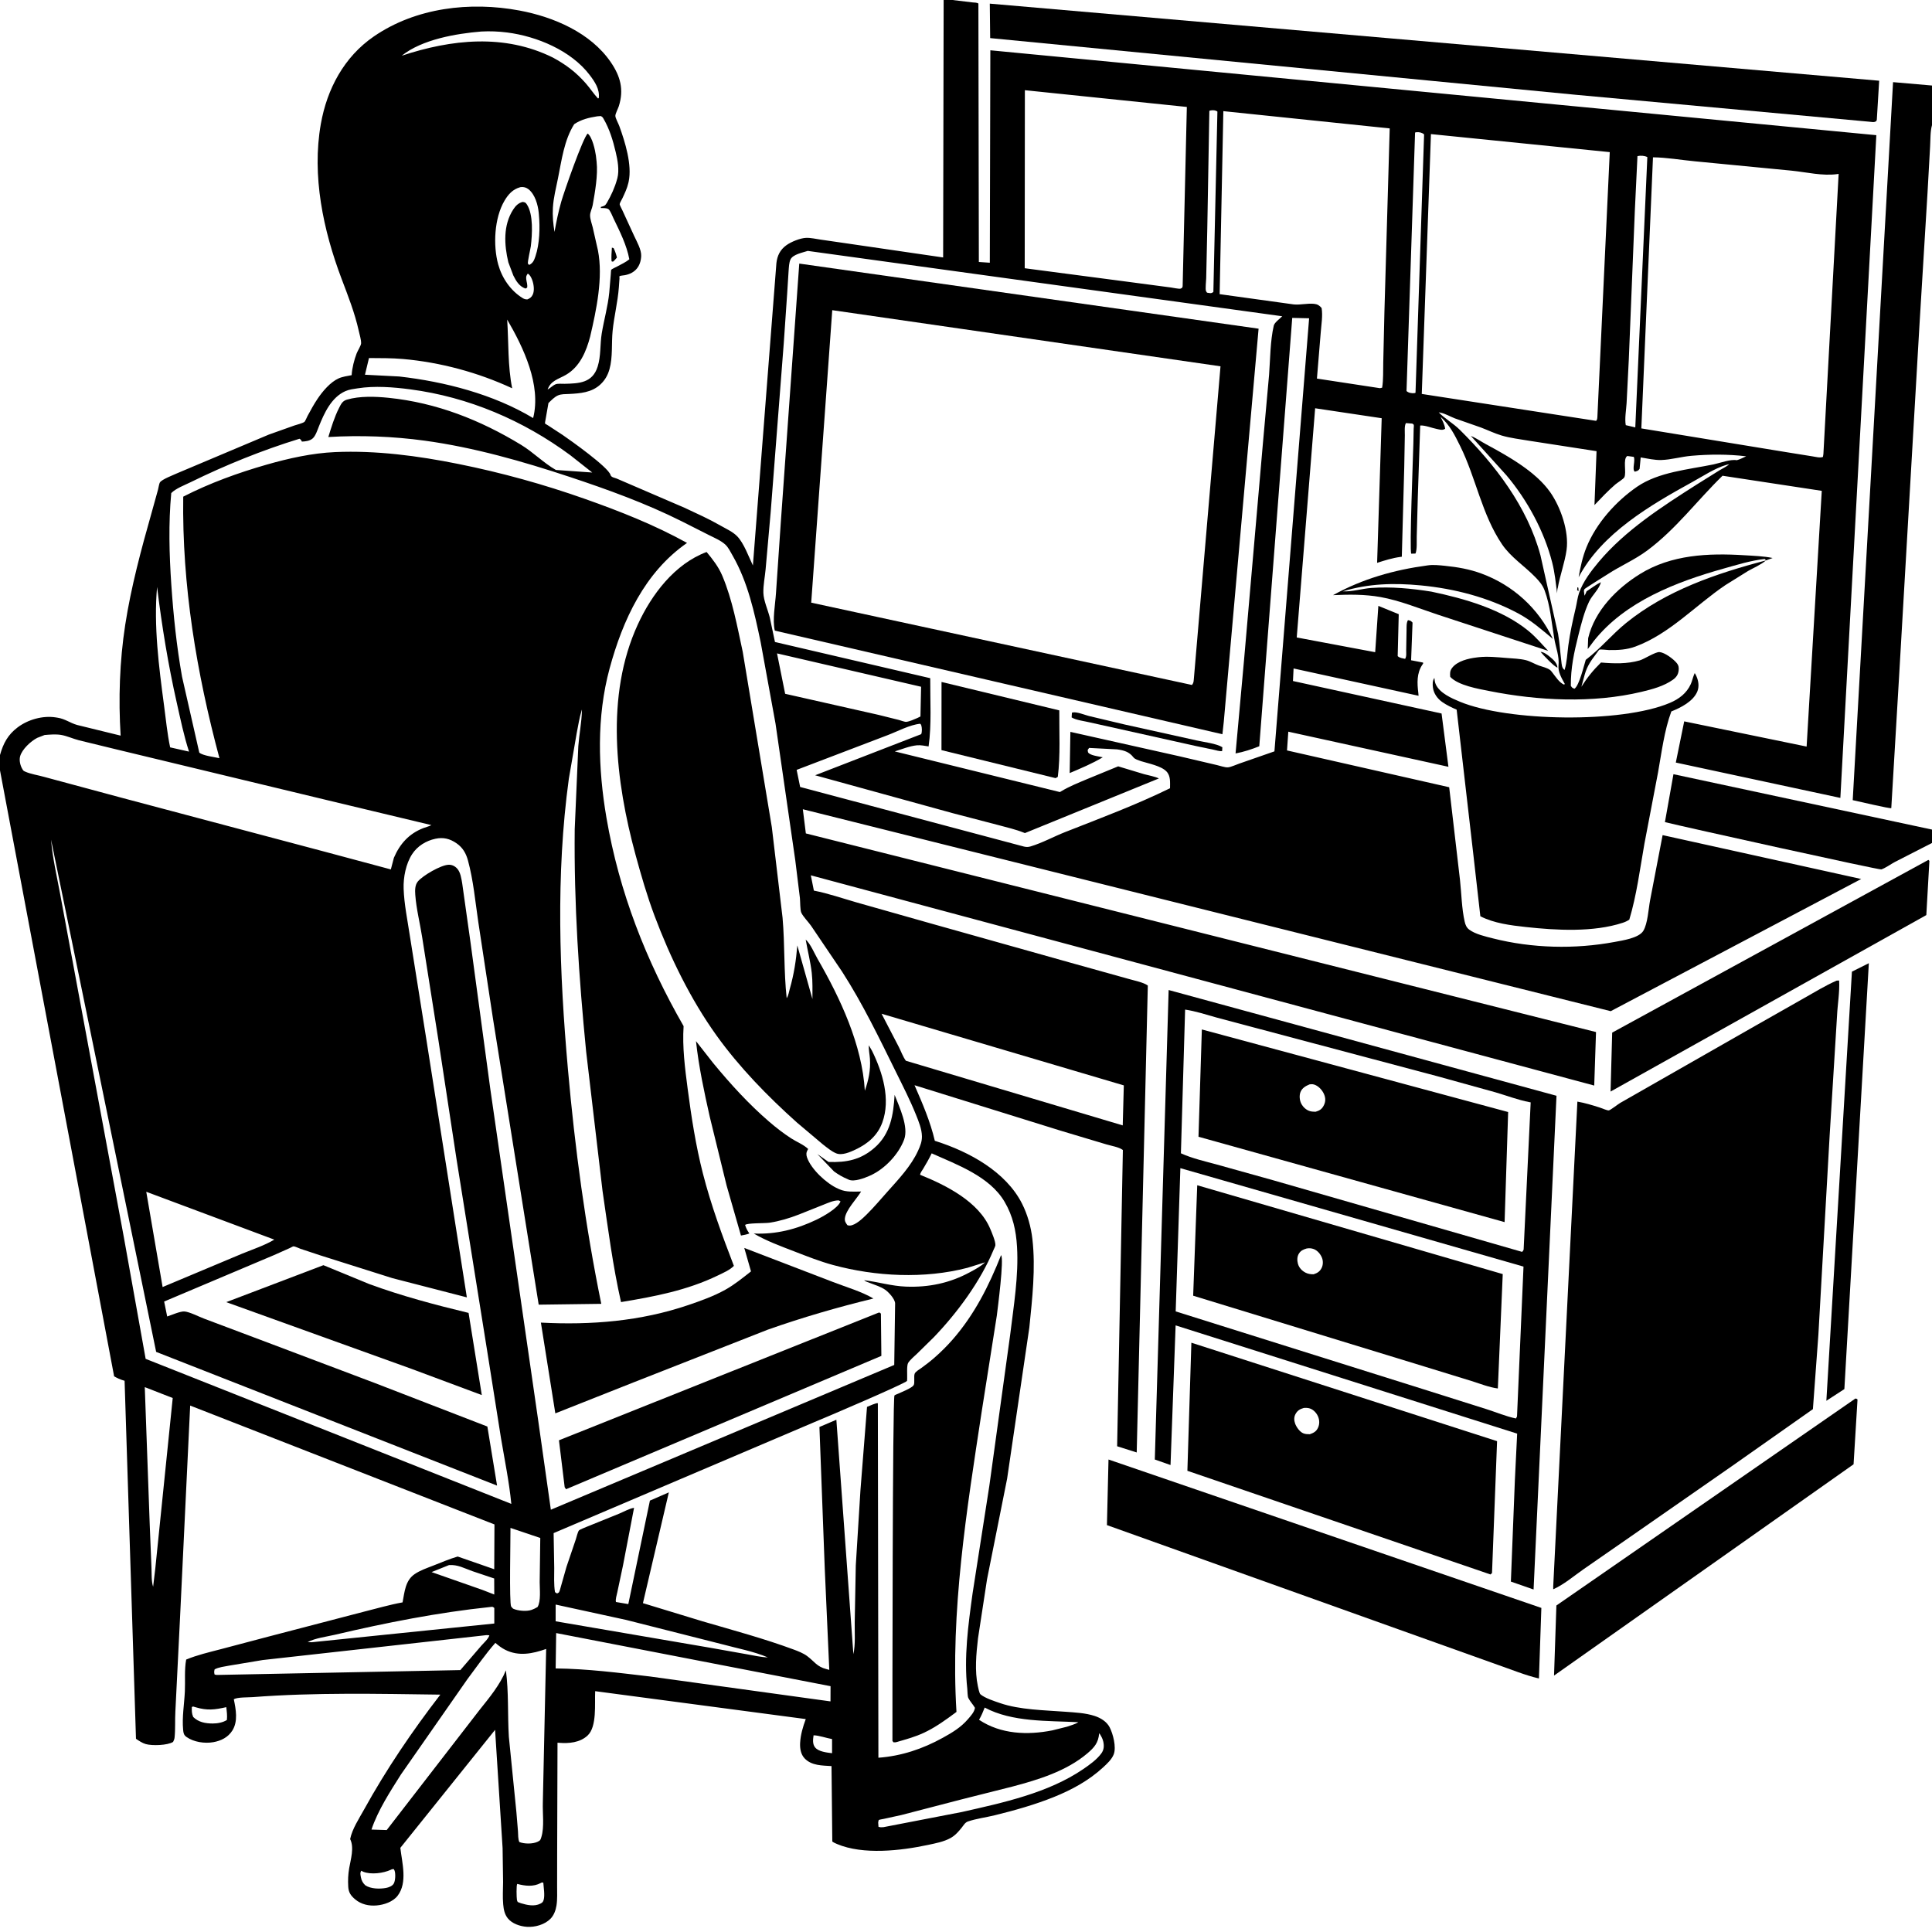 <svg version="1.1" xmlns="http://www.w3.org/2000/svg" style="display: block;" viewBox="0 0 2048 2048" width="1024" height="1024">
<path transform="translate(0,0)" fill="rgb(255,255,255)" d="M 0 0 L 0 2048 L 2048 2048 L 2048 0 L 0 0 z"/>
<path transform="translate(0,0)" fill="rgb(0,0,0)" d="M 0 800.365 C 3.477 787.958 8.331 778.864 18.709 771.034 C 29.703 762.739 45.366 758.343 58.994 760.467 L 61 760.788 C 68.983 761.99 74.3 766.414 81.782 768.5 L 127.879 779.8 C 125.449 740.867 126.788 700.944 132.736 662.371 C 138.909 622.341 149.682 582.379 160.734 543.433 L 167.502 519.054 C 167.97 517.317 168.649 512.678 169.561 511.328 C 171.803 508.01 183.575 503.672 187.691 501.718 L 284.936 460.697 L 312 451.065 C 314.821 450.07 320.284 448.88 322.629 447.251 C 323.551 446.611 325.27 442.31 325.977 441 C 329.331 434.786 332.696 428.575 336.645 422.713 C 341.996 414.772 350.114 405.09 358.958 401.11 C 363.114 399.239 368.295 398.588 372.759 397.697 C 373.212 390.191 375.41 381.521 378.106 374.5 C 379.037 372.076 382.702 366.239 382.787 364.023 C 382.93 360.253 381.147 354.526 380.318 350.791 C 376.053 331.554 368.962 313.741 362.029 295.383 C 342.632 244.021 330.414 186.292 340.077 131.5 C 346.633 94.324 364.715 60.345 396.217 38.68 C 440.838 7.992 498.406 1.382 550.728 11.171 C 586.869 17.933 626.125 34.664 647.5 65.985 C 657.615 80.807 661.54 94.913 655.992 112.5 C 655.203 115.003 652.284 120.499 652.302 122.825 C 652.32 125.173 655.568 131.08 656.465 133.549 C 662.555 150.312 670.217 174.742 666.391 192.601 L 666.057 194 C 664.74 199.777 662.244 204.889 659.763 210.228 C 659.025 211.816 657.03 214.92 656.861 216.417 C 656.768 217.24 659.308 221.954 659.736 222.917 L 672.335 250.298 C 675.124 256.245 680.023 264.791 679.688 271.484 C 679.137 282.536 673.208 289.56 662.48 291.691 C 661.24 291.938 657.572 292.173 656.855 292.705 C 656.271 293.138 656.757 294.155 656.708 294.881 L 656.027 304.5 C 654.857 320.28 650.94 335.267 649.396 350.81 C 648.082 364.041 649.695 378.567 646.067 391.406 C 644.274 397.749 641.329 402.946 636.5 407.478 C 627.299 416.112 615.03 417.04 603.113 417.628 C 599.386 417.812 594.969 417.61 591.5 419.145 C 587.589 420.876 584.402 424.329 581.373 427.268 L 578.312 444.753 C 578.249 445.158 577.543 448.61 577.668 448.897 C 577.763 449.114 580.804 450.872 581.088 451.052 L 596.408 461.063 C 604.437 466.533 644.906 495.227 647.174 503.469 C 647.872 506.005 651.369 506.376 653.817 507.333 L 725.581 538.229 C 738.505 544.279 751.485 550.087 763.867 557.21 C 769.638 560.53 776.694 563.615 781.396 568.421 C 788.571 575.753 793.637 590.185 798.11 599.42 L 823.023 278.893 C 823.937 270.99 826.946 264.78 833.5 260.012 C 838.566 256.327 848.21 252.386 854.5 252.15 C 859.406 251.965 864.95 253.297 869.814 253.988 L 897.885 258.053 L 999.767 272.918 L 1000.3 0 L 1009.69 0 L 1030.97 2.561 C 1032.84 2.758 1035.74 2.605 1037.14 3.783 L 1037.62 277.708 L 1049.25 278.503 L 1049.8 53.309 L 1988.99 143.295 L 1950.86 845.813 L 1776.43 808.347 L 1785.33 764.677 L 1915.09 791.397 L 1931.15 520.311 L 1825.96 504.304 C 1799.04 530.514 1776.67 560.866 1746.22 583.494 C 1732.78 593.483 1717.98 599.702 1704.16 608.715 C 1701.43 610.494 1680.08 623.678 1679.57 624.566 C 1679.23 625.148 1679.1 625.836 1679 626.5 L 1679.65 631.5 C 1680.57 629.97 1681.19 628.507 1681.81 626.834 C 1686.75 623.644 1691.74 619.736 1696.96 617.129 C 1695.52 624.275 1687.74 630.825 1684.52 637.696 C 1679.21 649.028 1676.12 661.51 1673.09 673.601 C 1668.49 691.955 1665.02 707.929 1665.15 727 C 1666.51 729.11 1666.66 729.163 1669 730.093 C 1674.1 726.682 1678.93 705.768 1680.96 699.463 C 1696.38 687.796 1708.53 672.745 1723.54 660.551 C 1766.19 625.903 1819.5 607.835 1872.06 594.039 C 1866.65 598.654 1859.45 601.657 1853.22 605.147 L 1828.92 620.279 C 1797.38 641.616 1769.9 671.937 1733.67 685.347 C 1724.38 688.785 1715.34 689.211 1705.5 689.094 C 1703.42 689.069 1697.03 688.082 1695.37 688.687 C 1695.01 688.818 1692.6 692.286 1692.29 692.685 C 1686.76 699.934 1682.43 706.047 1679.89 715 L 1676.34 728.039 C 1682.65 718.035 1688.69 710.595 1697.11 702.299 C 1710.75 703.482 1724.91 703.914 1738.17 700.048 C 1743 698.638 1754.95 690.796 1759.24 691.226 C 1764.94 691.796 1773.83 698.577 1777.25 702.676 C 1779.47 705.34 1779.85 707.686 1779.39 711.082 C 1778.83 715.272 1776.82 718.08 1773.42 720.505 C 1763.71 727.435 1751.35 730.677 1739.91 733.408 C 1688.48 745.689 1630.36 742.8 1578.81 732.53 C 1566.81 730.139 1545.87 726.617 1537.3 717.5 C 1536.94 713.895 1536.95 711.094 1539.22 708.083 C 1544.84 700.65 1556.76 697.945 1565.5 696.909 L 1567.33 696.675 C 1576.92 695.598 1587.33 696.688 1596.93 697.46 C 1603.49 697.988 1610.92 698.2 1617.31 699.749 C 1622.12 700.915 1626.78 703.903 1631.49 705.57 C 1635.06 706.838 1639.96 707.906 1643.03 710.145 C 1644.12 710.939 1644.93 712.161 1645.76 713.2 C 1649.14 717.484 1652.89 723.608 1658 725.739 L 1658.79 725 L 1658.1 723.803 C 1655.26 718.814 1651.5 711.785 1652.08 706 C 1653.14 695.369 1649.25 686.861 1647.58 676.848 C 1644.78 660.18 1643.33 641.873 1637.39 625.974 C 1635.19 620.101 1631.69 616.083 1627.4 611.671 C 1615.96 599.916 1601.48 590.677 1592.22 577.005 C 1570.79 545.38 1564.64 506.772 1547.87 472.864 C 1541.91 460.83 1537.19 451.208 1527.16 441.891 C 1529.1 446.075 1531.3 449.879 1531.92 454.5 C 1529.01 456.49 1526.37 455.349 1523.02 454.713 C 1518 453.758 1510.28 450.564 1505.47 451.086 L 1502.94 526.737 L 1501.8 568.846 C 1501.63 574.135 1502.34 582.006 1500.5 586.772 L 1496 586.945 C 1493.93 583.903 1497.97 482.209 1498.23 469.983 L 1498.54 454.602 C 1498.56 453.577 1498.94 451.102 1498.61 450.288 C 1498.35 449.652 1497.54 449.433 1497 449.006 L 1490.35 448.5 C 1488.51 451.446 1489.24 457.982 1489.17 461.511 L 1488.56 495.163 L 1485.98 590.169 L 1484.52 590.355 C 1476.04 591.461 1467.92 594.046 1459.8 596.639 L 1464.65 443.334 L 1394.11 432.773 L 1374.59 675.728 L 1457.75 691.353 L 1461.11 642.245 L 1482.72 651.08 L 1481.6 695.5 C 1483.71 697.544 1486.73 697.799 1489.5 698.414 C 1491.18 695.647 1490.57 692.114 1490.62 688.899 L 1491 668 C 1491.08 664.672 1490.74 660.233 1492.5 657.361 C 1495.24 657.946 1495.46 657.958 1497.35 660 L 1495.83 699.908 L 1508.53 702.358 C 1508.59 703.873 1508.78 703.106 1507.87 704.437 C 1501.64 713.554 1502.19 724.244 1503.5 734.733 L 1503.73 737.546 L 1371.25 708.607 L 1370.6 721.904 L 1528.12 756.343 L 1535.4 812.831 L 1365.66 775.61 L 1364.28 795.49 L 1536.2 834.503 L 1547.64 932.699 C 1549.23 947.034 1549.43 963.011 1552.63 977.022 C 1553.4 980.413 1554.56 983.258 1557.39 985.416 C 1563.79 990.275 1574.81 992.754 1582.54 994.716 C 1624.02 1005.25 1669.47 1006.36 1711.57 998.495 C 1719.86 996.946 1737.27 994.417 1741.95 986.767 C 1746.7 978.999 1747.43 963.437 1749.17 954.312 L 1762.44 885.253 L 1972.95 931.772 L 1707.43 1071.89 L 851.033 857.831 L 854.233 883.459 L 1691.84 1094.02 L 1689.95 1150.73 L 859.509 927.881 L 862.737 944.08 C 878.087 947.064 893.124 952.342 908.16 956.644 L 986 978.696 L 1134.22 1020.35 L 1196.64 1037.76 C 1202.45 1039.49 1211.82 1041.18 1216.73 1044.7 L 1204.96 1539.66 L 1184.21 1533.09 L 1190.29 1219.04 C 1185.98 1215.84 1178.04 1214.68 1172.74 1213.08 L 1123.72 1198.39 L 969.443 1150.38 C 977.816 1169.58 986.198 1188.86 990.946 1209.31 L 992.073 1209.66 C 1027.27 1220.86 1066.3 1241.95 1083.48 1276.06 C 1089.26 1287.53 1092.92 1300.71 1094.38 1313.45 C 1097.93 1344.4 1094.26 1376.33 1091.15 1407.18 L 1067.58 1567.5 L 1046.29 1674.13 L 1036.72 1736.74 C 1034.84 1753.07 1033.09 1771.13 1036.57 1787.32 C 1036.96 1789.16 1038.08 1794.98 1039.29 1796.02 C 1044.03 1800.1 1054.15 1803.31 1060.15 1805.37 C 1081.03 1812.55 1107.24 1812.84 1129.25 1814.52 C 1139.6 1815.31 1150.48 1815.74 1160.4 1818.99 C 1166.71 1821.06 1173.13 1824.92 1176.27 1830.99 C 1179.87 1837.97 1183.52 1852.03 1180.62 1859.61 C 1178.54 1865.04 1173.49 1869.66 1169.3 1873.53 C 1154.1 1887.55 1136.05 1897.32 1116.97 1905 C 1096.9 1913.08 1075.44 1919.12 1054.44 1924.27 C 1045.28 1926.52 1035.01 1927.81 1026.17 1930.8 C 1022.93 1931.89 1021.48 1934.87 1019.39 1937.46 C 1015.99 1941.67 1012.5 1945.67 1007.7 1948.35 C 1000.51 1952.37 991.578 1954.01 983.616 1955.71 C 954.964 1961.82 914.876 1966.49 887.17 1954.69 C 885.424 1953.94 883.807 1953.22 882.272 1952.09 L 881.436 1872.13 C 871.528 1871.47 860.385 1871.76 852.974 1864.01 C 848.77 1859.6 847.858 1853.35 848.165 1847.5 C 848.616 1838.89 851.161 1830.32 854.141 1822.29 L 630.905 1792.71 C 630.248 1806.02 632.976 1830.35 622.844 1839.75 C 614.676 1847.33 603.078 1848.26 592.547 1847.46 L 590.982 1847.33 L 590.612 1965 L 590.56 1999.34 C 590.536 2006.11 590.949 2013.26 589.891 2019.95 C 589.093 2025 587.165 2030.3 583.518 2033.99 C 577.369 2040.23 567.118 2043.08 558.487 2042.51 C 551.398 2042.03 542.747 2039.18 538.222 2033.41 C 534.803 2029.06 533.898 2024.03 533.403 2018.63 C 532.689 2010.85 533.243 2002.75 533.295 1994.94 L 532.77 1959.03 L 524.803 1833.7 L 424.38 1958.8 C 426.185 1974.65 432.213 1995.57 421.5 2009.56 C 416.576 2016 407.055 2019.18 399.272 2019.85 C 390.998 2020.57 382.776 2018.73 376.384 2013.3 C 371.733 2009.34 369.478 2005.97 369.135 1999.89 C 368.755 1993.14 369.003 1987.06 370.141 1980.39 C 371.743 1971 375.721 1958.47 371.162 1949.5 C 373.398 1938.61 380.522 1927.97 385.865 1918.3 C 409.481 1875.54 436.955 1835.06 466.785 1796.38 C 400.324 1795.52 334.202 1793.95 267.846 1799.02 C 263.104 1799.38 251.61 1798.99 247.844 1801.28 C 250.057 1811.99 252.495 1824.67 246.284 1834.47 C 241.717 1841.68 234.311 1845.35 226.083 1846.79 C 216.949 1848.39 205.376 1846.69 197.754 1841.3 C 194.818 1839.22 194.45 1837.13 194.127 1833.72 C 192.855 1820.24 195.327 1806.45 195.963 1793 C 196.485 1781.95 195.323 1770.07 197.349 1759.21 C 209.09 1754.32 221.618 1751.46 233.898 1748.24 L 284.064 1734.99 L 384.966 1708.67 C 398.723 1705.27 412.824 1701.07 426.732 1698.59 C 428.894 1687.68 429.517 1675.49 439.502 1668.66 C 445.458 1664.59 452.528 1662.24 459.194 1659.62 C 467.855 1656.22 476.216 1652.6 485.166 1649.98 L 523.907 1663.45 L 524.146 1615.96 L 201.597 1489.97 L 190.838 1714.96 L 185.897 1814.24 C 185.387 1823.21 185.977 1832.74 185.096 1841.57 C 184.904 1843.49 184.356 1844.8 183.49 1846.5 C 177.646 1850.2 161.303 1850.75 154.5 1848.79 C 150.83 1847.73 147.285 1845.33 144.152 1843.19 L 132.072 1463.66 L 131.047 1463.37 C 127.37 1462.3 124.31 1460.86 120.98 1458.99 L 0 816.646 L 0 800.365 z M 1525.1 437.098 C 1531.73 443.936 1540.4 448.658 1547.26 455.434 C 1584.76 492.48 1619.12 537.088 1632.95 588.673 L 1639.73 619 L 1651.63 671.949 C 1653.28 681.445 1653.86 691.223 1655.05 700.791 C 1655.5 704.311 1655.45 708.003 1658.5 710.185 C 1661.08 701.863 1661.34 692.802 1662.5 684.194 C 1664.3 670.821 1667.21 657.65 1670.31 644.53 C 1671.54 639.342 1672.17 633.494 1673.9 628.488 C 1677.98 616.669 1686.72 605.171 1694.67 595.69 C 1722.93 562.024 1762.02 536.916 1798.78 513.505 L 1822.64 498.605 C 1825.7 496.702 1830.5 494.57 1832.98 492.067 L 1835 491.004 L 1836.99 490.063 L 1835 491.004 L 1832.98 492.067 L 1829.72 492.874 C 1817.55 496.509 1805.43 504.624 1794.3 510.752 C 1749.5 535.432 1697.89 565.361 1673.42 611.904 C 1675.35 600.981 1677.53 590.456 1681.72 580.15 C 1692.05 554.726 1712.79 531.513 1735.34 515.984 C 1758.06 500.343 1789.98 497.728 1816.3 492.297 C 1823.13 490.887 1834.32 486.573 1841.07 487.844 L 1840.01 488.838 L 1841.07 487.844 C 1844.5 486.94 1847.79 485.162 1851.02 483.7 C 1831.68 481.402 1812.35 481.496 1792.96 483.171 C 1782.36 484.086 1771.53 487.312 1761 487.639 C 1753.9 487.86 1746.2 486.035 1739.2 484.895 L 1738.05 497 C 1736.49 499.244 1735.63 499.151 1733 500.026 C 1729.71 497.584 1733.8 488.575 1731.87 484.288 L 1725 483.375 C 1719.99 486.473 1724.43 501.013 1721.84 506.016 C 1720.98 507.685 1714.18 511.939 1712.4 513.466 C 1704.51 520.24 1697.38 527.889 1690.2 535.396 L 1692.4 478.26 L 1621.11 467.245 C 1611.47 465.551 1601.19 464.463 1591.83 461.676 C 1584.36 459.455 1577.14 455.924 1569.84 453.175 L 1542.35 443.545 C 1537.32 441.6 1532.05 438.432 1526.78 437.399 L 1525.1 437.098 L 1524.01 436.248 L 1525.1 437.098 z M 1828.17 501.995 L 1829 501.012 L 1829.83 500.005 L 1829 501.012 L 1828.17 501.995 z M 916.058 1357.07 C 930.969 1358.93 945.247 1363.3 960.359 1363.87 C 984.524 1364.79 1006.71 1360.18 1027.99 1348.68 C 1033.79 1345.55 1039.38 1342.63 1044.25 1338.1 L 1025.59 1343.91 C 979.964 1355.83 928.225 1353.21 883 1340.94 C 869.024 1337.14 855.227 1331.66 841.719 1326.44 C 827.338 1320.89 812.366 1315.42 799.045 1307.59 C 822.65 1308.63 844.26 1303.11 865.5 1292.93 C 872.331 1289.65 888.452 1280.73 890.979 1273.5 L 889 1272.46 C 883.244 1272.51 877.91 1275.09 872.629 1277.16 L 846.694 1287.5 C 836.759 1291.34 826.402 1294.49 815.858 1296.11 C 810.654 1296.91 792.105 1296.27 789.823 1298.5 C 790.799 1301.63 791.919 1304 793.797 1306.7 L 794.365 1307.5 C 791.547 1308.71 788.437 1309.13 785.441 1309.72 L 770.221 1256.67 L 752.386 1183.89 C 746.422 1157.28 740.715 1130.77 737.776 1103.63 L 756.087 1127 C 774.244 1149.03 793.818 1170.54 815.495 1189.17 C 822.791 1195.44 830.648 1201.52 838.732 1206.75 C 844.457 1210.46 851.883 1213.32 856.722 1218 L 856.157 1218.85 C 854.535 1221.67 854.474 1224.1 855.533 1227.1 C 859.919 1239.52 876.186 1254.64 888.218 1259.97 L 890 1260.74 C 897.073 1263.89 905.216 1263.12 912.825 1263.05 C 908.268 1270.67 896.495 1282.68 895.613 1291.5 C 895.293 1294.7 896.512 1296.21 898.263 1298.72 C 899.29 1299.01 899.837 1299.25 901 1299.16 C 907.097 1298.71 914.567 1291.49 918.771 1287.33 C 926.419 1279.77 933.424 1271.44 940.581 1263.41 C 952.483 1250.06 965.775 1236.15 973.227 1219.73 C 975.524 1214.67 977.401 1210.08 977.285 1204.44 C 977.126 1196.63 973.788 1188.67 970.904 1181.5 C 964.843 1166.43 957.392 1151.85 950.207 1137.29 C 932.365 1101.13 914.616 1064.11 892.751 1030.15 L 859.778 981.386 C 856.807 977.111 851.511 971.939 849.419 967.518 C 848.093 964.715 848.302 955.557 847.949 952 L 843.031 912 L 822.072 767 L 806.315 680.66 C 799.746 649.321 792.774 617.165 776.729 589.172 C 774.553 585.375 772.136 580.287 768.897 577.309 C 764.119 572.916 757.165 570.062 751.402 567.147 L 722.843 552.693 C 684.635 533.574 644.24 518.915 603.743 505.5 C 553.926 488.998 502.38 474.27 450.259 467.136 C 416.544 462.522 382.003 461.261 348.047 463.265 C 351.174 453.001 354.503 442.073 359.385 432.5 C 361.575 428.206 362.953 425.042 367.783 423.626 C 381.334 419.654 398.046 420.274 412 421.707 C 462.736 426.915 508.918 445.153 552.23 471.46 C 565.422 479.472 576.047 490.623 589.258 498.178 L 627.802 500.893 L 604.519 482.519 C 554.598 445.63 496.655 420.871 435 412.742 C 417.093 410.38 397.077 408.798 379.149 411.637 C 374.728 412.337 370.287 412.783 366.148 414.616 C 351.246 421.216 343.732 437.832 338.031 452.034 C 336.558 455.702 334.561 461.997 331.545 464.675 C 328.461 467.414 323.952 467.955 320 468.104 C 319.202 466.432 319.111 466.155 317.5 465.083 C 277.976 477.226 239.008 492.997 201.903 511.225 C 195.551 514.345 186.428 517.702 181.525 522.691 C 178.544 554.91 179.399 587.625 181.605 619.863 C 183.846 652.601 187.203 685.019 192.97 717.348 L 211.254 797.775 C 215.081 801.131 227.301 802.456 232.621 803.711 C 208.346 713.261 192.863 620.36 194.228 526.472 C 222.306 512.092 252.309 501.232 282.602 492.552 C 305.981 485.854 330.886 480.297 355.244 479.232 C 398.741 477.328 443.053 483.2 485.638 491.766 C 531.616 501.014 576.285 513.382 620.5 529.015 C 657.418 542.068 693.982 556.506 728.29 575.519 C 683.439 606.619 660.139 657.244 646.214 708.575 C 632.258 760.019 633.946 814.69 642.851 866.779 C 656.357 945.773 684.899 1018.48 724.65 1087.75 C 723.183 1109.78 726.07 1132.18 728.931 1154 C 732.884 1184.15 737.599 1214.64 745.152 1244.11 C 753.738 1277.61 765.563 1309.64 777.948 1341.87 C 773.908 1346.19 766.219 1349.51 760.88 1352.09 C 728.31 1367.86 693.722 1374.41 658.304 1380.26 C 649.534 1341.57 644.446 1301.61 638.705 1262.38 L 621.33 1114.62 C 613.653 1036.44 608.363 957.646 609.222 879.041 L 613.03 791.027 C 613.994 778.548 616.475 766.017 616.857 753.563 L 616.892 752.125 L 617.748 751.005 L 616.892 752.125 L 616.565 753.134 C 614.111 760.885 612.926 769.233 611.318 777.206 L 602.99 825.5 C 589.039 927.779 592.975 1031.17 602.047 1133.67 C 609.419 1216.98 620.596 1300.15 637.372 1382.12 L 571.032 1383 L 522.565 1079.78 L 506.975 977.181 C 503.803 955.701 501.793 933.196 496.097 912.245 C 494.029 904.639 490.614 898.553 484 893.962 C 476.934 889.057 470.014 887.311 461.548 889.119 C 451.628 891.237 442.478 896.843 436.884 905.422 C 430.242 915.609 427.463 930.009 427.864 942.043 C 428.415 958.585 432.059 975.866 434.498 992.269 L 451.878 1101.34 L 494.882 1375.26 L 415.939 1354.89 L 339.357 1330.69 L 318.485 1323.77 C 316.725 1323.16 312.841 1321.2 311.114 1321.16 C 310.601 1321.14 307.783 1322.72 307.268 1322.96 L 290.639 1330.38 L 173.999 1379.68 L 177.222 1395.53 C 181.676 1394.08 191.218 1389.81 195.621 1390.21 C 201.261 1390.73 210.698 1395.72 216.304 1397.8 L 288.114 1424.82 L 397.567 1466.14 L 516.635 1512.19 L 526.911 1574.79 L 165.523 1433.06 L 54.125 890.09 L 53.246 888.005 L 54.125 890.09 C 55.6 908.704 60.12 928.178 63.558 946.583 L 81.766 1044.88 L 131.18 1310.95 L 154.39 1440.43 L 542.023 1594.18 C 539.734 1570.84 534.978 1547.84 531.103 1524.73 L 516.407 1431.91 L 483.968 1229 L 464.763 1102.83 L 447.479 993.294 C 445.191 978.562 441.274 963.326 440.207 948.514 C 439.874 943.889 439.789 938.171 442.924 934.409 C 448.192 928.087 467.329 916.976 475.438 916.681 C 479.087 916.548 482.165 918.051 484.604 920.718 C 488.158 924.604 489.109 931.436 489.967 936.5 L 498.879 999.831 L 519.739 1154.31 L 570.504 1505.65 L 583.922 1600.36 L 947.929 1446.91 L 948.86 1381.57 C 948.55 1376.74 941.897 1369.62 938.182 1367.09 C 933.65 1364 927.967 1362.24 922.882 1360.29 C 921.085 1359.6 917.348 1358.49 916.058 1357.07 z M 813.94 1756.93 L 815.995 1757.75 L 813.94 1756.93 C 799.053 1750.47 781.28 1747.29 765.5 1742.96 L 663.777 1717.19 L 589.014 1700.91 L 589.01 1718.64 L 752.855 1746.69 L 792.09 1753.66 C 799.227 1754.91 806.705 1756.69 813.94 1756.93 z M 510.241 33.412 C 483.538 35.601 447.276 41.788 425.83 59.079 C 478.553 41.618 534.823 35.572 586.172 61.065 C 599.829 68.471 610.404 76.391 620.758 88.118 C 625.373 93.345 629.193 99.269 633.876 104.376 L 634.722 104 C 635.926 94.61 630.515 86.645 625.018 79.418 C 605.342 53.552 568.999 38.435 537.543 34.436 C 528.434 33.278 519.406 32.921 510.241 33.412 z M 1086.41 95.608 L 1086.24 284.339 L 1197.6 298.977 L 1241.17 304.747 C 1243.55 305.029 1249.63 306.475 1251.5 305.955 C 1252.1 305.788 1252.59 305.334 1253.13 305.023 L 1253.65 303.5 L 1258.1 113.369 L 1086.41 95.608 z M 1281.97 117.5 L 1279.78 242.105 L 1278.62 294.99 C 1278.58 298.001 1277.53 306.126 1278.41 308.5 C 1278.65 309.139 1279.14 309.654 1279.5 310.231 C 1282.57 310.637 1283.69 311.438 1286.22 309.5 L 1290.5 118.294 C 1288.56 116.708 1285.72 116.643 1283.18 117.087 L 1281.97 117.5 z M 1296.8 117.821 L 1292.87 311.816 L 1371.44 322.696 C 1378.62 323.399 1385.88 321.333 1393 322.08 C 1396.6 322.459 1398.68 323.812 1400.96 326.5 C 1402.33 334.785 1400.65 344.063 1400.03 352.47 L 1396 401.307 L 1462.86 411.5 L 1465.12 410.953 C 1466.55 402.457 1466.07 393.039 1466.3 384.409 L 1467.54 330.719 L 1473.15 136.122 L 1296.8 117.821 z M 633.064 123.303 C 624.261 124.721 616.19 126.576 608.682 131.635 C 598.024 148.47 595.391 169.674 591.505 188.901 C 589.417 199.231 586.711 209.628 586.093 220.188 C 585.583 228.876 586.365 237.314 587.807 245.872 C 589.697 235.127 591.964 224.307 594.943 213.809 C 597.914 203.334 618.166 145.428 622.978 141.586 C 627.878 145.244 630.856 159.06 631.695 165.062 L 632.433 171.532 C 633.95 185.672 630.758 203.376 628.276 217.483 C 627.659 220.988 625.549 224.779 625.508 228.231 C 625.462 232.086 627.346 237.136 628.269 240.892 L 633.838 265.403 C 639.491 294.252 632.219 328.478 625.603 356.751 C 621.489 372.439 614.795 388.606 600.097 397.239 C 592.163 401.9 583.745 403.362 580.5 412.936 C 583.333 411.378 586.051 408.508 588.953 407.356 C 591.326 406.414 595.848 406.912 598.431 406.851 C 613.886 406.489 628.071 405.98 633.532 388.636 C 637.13 377.21 635.951 365.114 637.876 353.438 C 640.282 338.84 644.37 324.862 645.849 310.028 L 647.495 290.353 C 647.539 289.807 647.701 286.228 647.845 286.018 C 648.382 285.232 653.389 282.958 654.509 282.341 C 658.789 279.984 663.342 277.981 667.121 274.854 C 664.275 259.665 657.076 245.481 650.397 231.636 C 649.391 229.552 646.728 222.727 644.918 221.656 C 642.714 220.353 639.407 220.61 636.894 220.5 L 637 219.298 C 640.443 218.431 641.5 218.091 643.299 215.015 C 647.842 207.248 651.751 198.691 654.125 190 L 654.442 188.879 C 656.655 180.376 654.715 169.804 652.73 161.43 C 649.686 148.59 646.21 136.927 639.531 125.44 C 638.847 124.264 638.169 123.679 637 123.01 L 633.064 123.303 z M 1500.03 140.5 L 1490.97 414.5 C 1492.95 416.454 1496.42 417.025 1499.25 416.767 L 1500.5 416.381 L 1509.6 142.5 C 1507.63 140.61 1504.44 139.899 1501.63 140.111 L 1500.03 140.5 z M 1516.85 142.142 L 1507.14 417.596 L 1692 446.124 C 1693.34 443.843 1692.93 445.055 1693.27 442.5 L 1706.41 161.264 L 1516.85 142.142 z M 1735.78 165.5 L 1733.01 223 L 1726.61 380.847 L 1724.26 427.28 C 1723.85 434.366 1722.09 443.785 1723.38 450.682 L 1733.48 453.059 L 1746.24 166.5 C 1743.14 164.999 1739.11 164.722 1735.78 165.5 z M 1752.23 166.761 L 1739.89 454.132 L 1894.24 479.413 L 1921.55 483.803 C 1924.89 484.307 1929.17 485.608 1932.4 484.367 L 1932.88 481.246 L 1949.03 184.319 L 1947.63 184.537 C 1932.12 186.761 1914.86 182.508 1899.27 180.916 L 1796.5 170.973 C 1781.94 169.606 1766.81 166.908 1752.23 166.761 z M 551.302 198.5 C 543.554 200.673 538.791 205.967 534.771 212.785 C 523.954 231.131 522.546 260.111 528.102 280.271 C 532.07 294.669 541.211 308.145 554.129 316.053 C 555.866 317.117 557.013 317.34 559 317.392 C 561.66 316.321 563.375 315.101 564.656 312.5 C 566.903 307.935 565.738 300.574 563.846 296 C 562.878 293.659 561.68 291.382 559.5 289.997 C 557.89 292.106 557.534 293.298 557.841 296 C 558.207 299.225 559.368 301.609 558.781 304.951 L 557 305.872 C 550.579 303.702 547.022 297.865 544.137 292 L 538.853 278.021 C 534.475 259.589 533.2 238.723 544.065 222.041 C 546.59 218.164 549.465 215.204 554 214.056 C 556.485 214.474 557.015 214.441 558.504 216.704 C 565.57 227.45 564.167 248.655 562.706 261 C 562.445 263.206 558.948 278.285 559.634 279.5 C 559.945 280.053 560.545 280.384 561 280.826 C 565.046 278.809 566.134 275.992 567.577 271.734 C 572.038 258.564 572.542 241.299 571.25 227.5 L 571.092 225.705 C 570.265 217.186 567.224 206.129 560.211 200.592 C 557.897 198.765 555.089 197.971 552.149 198.312 L 551.302 198.5 z M 856.252 265.973 C 850.913 267.729 840.583 269.603 837.976 275 C 836.38 278.305 836.273 283.33 835.963 287 L 834.436 311.158 L 830.849 363.5 L 816.982 542.5 L 811.586 603.431 C 810.864 611.497 808.965 620.507 809.211 628.5 C 809.462 636.672 813.966 646.42 815.989 654.5 L 821.497 680.538 L 986.088 718.915 C 985.932 742.548 987.665 767.865 984.351 791.244 C 980.421 790.637 976.012 789.679 972.039 790.046 C 964.379 790.752 955.848 794.253 948.505 796.527 L 1123.57 839.631 L 1124.61 838.985 C 1133.35 833.637 1143.05 829.848 1152.47 825.849 L 1185.31 812.355 L 1212.75 820.644 C 1217.77 822.003 1223.84 822.995 1228.49 825.178 L 1086.43 883.115 L 1085.34 882.666 C 1076.64 879.186 1067.32 877.066 1058.28 874.617 L 1009.6 861.914 L 864.083 821.82 L 976.5 778.257 C 977.55 775.85 977.368 771.507 976.634 769.005 C 976.373 768.116 976.039 767.832 975.5 767.204 C 964.221 768.298 951.526 775.308 940.872 779.315 L 844.472 816.098 L 848.186 834.216 L 1085.53 897.419 C 1088.07 897.998 1089.99 897.978 1092.51 897.228 C 1104.82 893.553 1117.12 886.739 1129.18 881.996 C 1166.35 867.377 1204.42 853.156 1240.28 835.567 C 1240.27 829.341 1241.11 822.484 1236.42 817.679 C 1230.64 811.774 1217.36 809.346 1209.5 806.865 C 1206.84 805.824 1203.18 805.004 1201.46 802.768 C 1196.91 796.862 1191.39 795.374 1184.1 794.36 L 1154.5 792.834 L 1152.97 795 C 1153.3 796.869 1152.92 797.638 1154.58 798.759 C 1158.1 801.143 1164.78 801.81 1168.98 802.766 C 1157.99 809.348 1145.69 814.483 1133.91 819.485 L 1134.65 775.807 L 1250.61 801.774 L 1289.92 810.988 C 1293 811.677 1298.81 813.736 1301.75 813.42 C 1305.16 813.053 1310.22 810.611 1313.61 809.473 L 1350.95 796.475 L 1387.72 337.393 L 1369.82 336.984 L 1334.89 791.065 C 1326.87 794.276 1318.24 797.129 1309.74 798.676 L 1318.64 700.714 L 1338.65 470.903 L 1345.27 397.373 C 1346.53 380.559 1346.47 361.579 1350.23 345.241 C 1351.02 341.808 1356.66 337.94 1359.22 335.246 L 856.252 265.973 z M 537.627 338.756 C 539.229 362.565 538.159 388.278 542.94 411.609 C 506.736 394.81 466.841 384.024 427.049 380.545 C 415.146 379.504 403.071 379.657 391.128 379.539 L 386.885 397.229 L 423.246 399.098 C 471.586 404.624 523.051 417.901 565.144 443.167 C 573.957 408.232 554.93 368.402 537.627 338.756 z M 1837.51 489.5 L 1839.49 489.5 L 1837.51 489.5 z M 166.509 622.178 C 162.786 663.296 168.476 707.197 173.916 748.034 C 175.872 762.716 177.306 777.749 180.361 792.238 L 200.381 796.745 C 194.861 779.801 191.359 762.586 187.446 745.238 C 178.164 704.094 171.659 663.993 166.509 622.178 z M 823.676 692.622 L 832.298 735.457 L 931.088 757.753 L 952.714 763.135 C 954.526 763.599 958.997 765.366 960.712 765.19 C 964.074 764.846 969.326 762.488 972.5 761.091 L 975.715 759.5 L 976.403 727.986 L 823.676 692.622 z M 47.312 779.128 L 39.5 782.153 C 32.676 785.664 23.371 794.218 21.314 801.781 C 20.135 806.116 21.53 811.776 23.868 815.5 C 24.794 816.973 24.891 817.12 26.5 817.864 C 32.38 820.583 40.673 821.745 46.998 823.586 L 128.656 845.586 L 345.965 903.304 L 414.312 921.622 L 417.54 909.29 C 423.894 894.499 433.517 883.73 448.716 877.833 C 451.529 876.742 454.656 876.061 457.303 874.654 L 352.363 849.531 L 122.831 794.263 L 83.685 784.731 C 77.473 783.148 70.698 779.98 64.5 779.004 C 59.051 778.146 52.785 778.683 47.312 779.128 z M 934.498 1074.61 L 952.668 1109.61 C 955.118 1114.32 957.138 1120.28 960.273 1124.45 L 1190.14 1192.96 L 1191.29 1150.56 L 934.498 1074.61 z M 987.626 1222.59 C 984.92 1228.21 981.856 1233.55 978.645 1238.89 C 977.534 1240.74 975.514 1243.17 975.347 1245.31 C 1002.86 1256.4 1037.5 1273.74 1049.64 1302.5 C 1051.25 1306.3 1055.5 1316.12 1055.14 1320.08 C 1055.03 1321.26 1053.63 1323.9 1053.13 1325.09 C 1039.23 1358.46 1014.89 1391.45 989.96 1417.44 L 972.369 1434.72 C 969.263 1437.71 965.129 1441.05 962.734 1444.63 C 960.976 1447.26 961.812 1457.73 961.638 1461.39 C 961.626 1461.65 961.515 1463.78 961.509 1463.79 C 959.246 1466.78 874.486 1502.94 862.342 1507.89 L 586.864 1625.16 L 587.507 1662.01 C 587.514 1670.5 586.979 1679.34 588.302 1687.73 L 590.5 1689.15 C 591.167 1688.74 592.006 1688.53 592.5 1687.92 C 593.315 1686.92 594.084 1683.34 594.528 1681.92 L 600.507 1660.9 L 610.324 1631.97 C 611.082 1629.81 612.336 1624.05 613.641 1622.42 C 614.481 1621.37 619.949 1619.33 621.339 1618.7 L 656.489 1604.47 C 661.099 1602.57 667.317 1599.02 672.122 1598.37 L 660.429 1659.29 L 654.341 1688.01 C 653.774 1690.77 652.22 1695.53 652.926 1698.19 L 666.034 1700.4 L 688.933 1590.71 L 708.996 1581.98 L 681.528 1699.4 L 744.791 1718.68 C 776.767 1728.04 809.918 1736.94 841.134 1748.5 C 845.925 1750.27 851.425 1752.4 855.522 1755.43 C 863.457 1761.31 865.765 1766.7 876 1769.3 L 879.079 1770.14 L 874.27 1662.61 L 868.63 1512.66 L 886.579 1505 L 904.621 1753.5 C 906.928 1742.94 905.875 1730.55 906.036 1719.66 L 907.169 1659.5 L 912.094 1579.94 L 919.078 1491.35 C 921.127 1490.57 929.022 1486.82 930.565 1487.49 L 931.14 1863.27 C 955.597 1861.48 977.982 1853.94 999.394 1842.13 C 1009.34 1836.65 1018.54 1831.14 1026.02 1822.45 C 1028.98 1819.01 1032.79 1814.97 1033.5 1810.39 C 1031.5 1806.85 1028.22 1803.51 1026.49 1800 C 1025.54 1798.07 1025.62 1792.51 1025.37 1790.2 C 1021.67 1756.53 1026.36 1722.5 1030.96 1689.12 L 1048.73 1575.09 L 1070.73 1415.63 C 1074.45 1385 1079.93 1352.45 1078.09 1321.62 C 1077.06 1304.35 1073.69 1288.87 1064.85 1273.87 C 1049.06 1247.05 1014.65 1234.68 987.626 1222.59 z M 155.044 1263.33 L 172.373 1364.32 L 256.692 1328.93 C 267.928 1324.34 280.376 1320.26 290.781 1314.05 L 155.044 1263.33 z M 153.47 1470.41 L 158.697 1615.59 L 160.557 1661.77 C 160.865 1667.97 160.376 1676.23 162.317 1682.03 L 164.655 1662.32 L 183.091 1481.96 L 153.47 1470.41 z M 541.12 1619.64 C 541.252 1630.56 539.68 1699.44 541.847 1703 C 542.377 1703.87 543.224 1704.5 543.912 1705.25 C 548.984 1707.6 558.254 1708.44 563.602 1706.5 C 565.739 1705.72 567.886 1704.7 569.818 1703.5 C 573.612 1697.31 572.052 1684.28 572.086 1677.04 L 572.714 1630.31 L 541.12 1619.64 z M 475.959 1659.06 L 457.488 1666.48 L 511.263 1685.32 L 523.942 1690.26 L 523.866 1673.26 L 500.6 1665.44 C 491.939 1662.39 485.416 1658.42 475.959 1659.06 z M 519.534 1703.5 C 464.436 1709.25 409.053 1720.19 355.178 1732.87 C 346.342 1734.95 333.86 1736.47 326.103 1740.74 L 330.5 1740.84 L 523.979 1721 L 523.982 1704.5 C 521.89 1702.8 522.051 1703.3 519.534 1703.5 z M 589.56 1731.11 L 589.017 1768.61 C 622.773 1768.98 655.776 1773.24 689.231 1777.17 L 880.357 1803.55 L 880.416 1787.42 L 589.56 1731.11 z M 514.47 1733.44 L 278.5 1759.71 L 242.963 1765.63 C 238.065 1766.6 231.911 1767.21 227.5 1769.6 C 226.946 1771.82 226.865 1772.89 227.5 1775.09 C 228.927 1775.43 229.769 1775.64 231.248 1775.49 L 487.973 1770.37 L 510.24 1744.48 C 512.999 1741.34 517.546 1737.46 518.77 1733.5 C 517.446 1733.43 515.75 1733.11 514.47 1733.44 z M 525.121 1741.5 C 514.459 1753.55 505.091 1767.26 495.393 1780.11 L 425.034 1881 C 413.62 1899.05 400.581 1919.08 393.771 1939.42 L 409.923 1939.94 L 508.491 1812.43 C 518.724 1799.6 530.134 1785.91 536.259 1770.6 C 539.369 1793.93 537.962 1817.74 539.414 1841.17 L 547.409 1920.98 L 549.094 1941.45 C 549.329 1945.1 549.06 1949.25 550.5 1952.63 C 555.925 1954.74 564.694 1954.85 570.012 1952.29 C 572.919 1950.89 572.942 1950.26 573.865 1947.34 C 577.166 1936.88 575.035 1921.83 575.429 1910.74 L 578.953 1747.95 C 564.674 1752.99 549.857 1756.09 535.5 1748.83 C 531.733 1746.93 528.27 1744.29 525.121 1741.5 z M 203.365 1809.5 C 203.232 1813.53 203.194 1816.32 204.792 1820.06 C 210.4 1825.61 217.658 1826.95 225.399 1826.98 C 230.399 1827 236.259 1825.97 240.5 1823.26 C 241.018 1818.6 240.419 1814.28 239.86 1809.65 C 227.663 1812.41 219.695 1813.43 207.5 1809.79 L 205.764 1809.28 L 204.716 1808.96 L 203.365 1809.5 z M 1043.83 1810.09 C 1042.06 1814.59 1040.28 1818.84 1037.83 1823.05 C 1060.91 1838.43 1089.15 1839.48 1115.56 1834.26 L 1131.03 1830.39 C 1134.95 1829 1139.57 1827.85 1143.08 1825.61 C 1110.77 1823.92 1072.99 1825.71 1043.83 1810.09 z M 1165.13 1837.5 C 1164.3 1847.5 1159.99 1852.42 1152.57 1858.71 C 1130.45 1877.45 1100.69 1886.59 1073.16 1893.85 L 1019.04 1907.49 L 955.5 1924 L 936.617 1928.13 C 935.735 1928.33 932.066 1928.86 931.5 1929.29 C 931.304 1929.44 930.939 1931.68 930.912 1932 L 931.242 1936.5 C 933.171 1937.09 934.499 1937.06 936.5 1936.87 L 1019.75 1920.77 C 1063.19 1910.96 1111.1 1900.7 1148.27 1875.32 C 1154.98 1870.73 1162.59 1865.33 1167.45 1858.71 C 1170.3 1854.82 1170.5 1850.72 1169.5 1846.12 C 1168.82 1842.99 1167.31 1840.39 1165.62 1837.71 L 1165.13 1837.5 z M 862.421 1839.5 C 861.808 1843.8 861.103 1848.69 864.053 1852.35 C 867.701 1856.88 876.515 1857.79 882.02 1858.47 L 882.008 1843.47 C 876.074 1842.49 868.15 1839.57 862.421 1839.5 z M 415.433 1981.5 L 414.311 1982.03 C 406.371 1985.72 393.308 1987.42 384.968 1984.11 L 383 1983.07 C 381.411 1985.28 382.149 1987.53 382.618 1990.16 C 383.223 1993.54 384.727 1996.13 387.228 1998.5 C 393.027 2002.36 402.536 2002.53 409.197 2001.29 C 412.061 2000.75 415.714 1999.41 417.319 1996.8 C 419.17 1993.78 419.444 1986.24 418.289 1983 L 417.416 1981.3 L 415.433 1981.5 z M 574.271 1995.5 L 573.311 1996.03 C 565.357 2000.29 556.715 1999.25 548.288 1997.02 C 547.229 1998.33 547.553 2011.53 547.975 2014 C 548.151 2015.03 548.413 2015.4 548.857 2016.22 L 552.196 2017.5 C 558.664 2019.46 566.416 2021.2 572.773 2017.97 C 574.82 2016.93 575.635 2016.24 576.289 2014 C 577.731 2009.05 576.258 2000.84 575.937 1995.69 L 574.271 1995.5 z"/>
<path transform="translate(0,0)" fill="rgb(0,0,0)" d="M 1989.5 126.953 L 1988.95 128.35 C 1986.63 130.106 1984.25 129.212 1981.41 129.004 L 1670.02 100.449 L 1049.63 40.386 L 1049.22 3.856 L 1992 85.567 L 1989.5 126.953 z"/>
<path transform="translate(0,0)" fill="rgb(0,0,0)" d="M 2048 90.66 L 2048 132.691 C 2046.08 139.241 2046.44 148.022 2046.01 154.959 L 2043.25 204.376 L 2034.66 345.5 L 2012.97 719.5 L 2004.84 856.659 C 2003.15 857.363 1968.96 849.202 1963.96 848.194 L 2006.71 87.074 L 2048 90.66 z"/>
<path transform="translate(0,0)" fill="rgb(0,0,0)" d="M 651.5 275.849 L 649.751 277.428 L 648.265 276.995 C 647.916 272.114 648.302 267.368 648.644 262.5 L 650.446 263.002 C 652.063 266.305 653.084 269.434 653.972 273 L 651.5 275.849 z"/>
<path transform="translate(0,0)" fill="rgb(0,0,0)" d="M 1297.28 764.886 L 1295.81 778.325 L 821.326 668.493 C 818.656 657.134 821.774 640.877 822.554 629.074 L 827.707 553.471 L 847.251 279.409 L 1334.16 348.42 L 1297.28 764.886 z M 882.223 328.793 L 859.919 638.843 L 1263.5 726.095 C 1265.64 723.687 1265.31 721.172 1265.67 718.018 L 1293.79 388.303 L 882.223 328.793 z"/>
<path transform="translate(0,0)" fill="rgb(0,0,0)" d="M 1558.2 461.13 L 1559.18 462.056 L 1558.2 461.13 z"/>
<path transform="translate(0,0)" fill="rgb(0,0,0)" d="M 1651.32 623.151 C 1650.72 624.12 1650.73 627.705 1650.58 629 C 1649.17 617.779 1648.19 607.305 1645.38 596.256 C 1636.98 563.25 1618.87 529.848 1596.93 503.901 L 1559.81 462.82 L 1559.18 462.056 C 1564.56 464.283 1570.12 468.137 1575.31 470.943 C 1598.52 483.491 1628 499.903 1643.33 521.817 C 1654.44 537.686 1663.36 563.506 1660.63 582.955 C 1658.74 596.427 1653.69 609.617 1651.32 623.151 z"/>
<path transform="translate(0,0)" fill="rgb(0,0,0)" d="M 921.04 1108.1 L 924.464 1114.07 C 935.522 1136.6 944.335 1165.23 935.276 1189.95 C 930.255 1203.65 919.932 1212.39 907.054 1218.5 C 901.273 1221.24 892.55 1225.16 886.274 1222.54 C 881.243 1220.43 876.385 1216.28 872.11 1212.97 L 844.697 1189.86 C 813.765 1162.15 783.653 1131.31 759.394 1097.45 C 732.078 1059.32 710.332 1014.71 693.901 970.954 C 685.942 949.755 679.614 927.893 673.674 906.053 C 652.549 828.381 641.408 737.432 676.093 662 C 690.755 630.113 715.192 597.749 749.028 585.139 C 755.603 593.068 761.624 600.756 765.668 610.323 C 776.376 635.653 781.53 664.187 787.332 690.995 L 818.151 876.721 L 829.543 972.808 C 832.035 1001.18 830.8 1029.77 833.918 1058.07 C 835.744 1055.65 836.456 1050.85 837.301 1047.89 C 841.642 1032.69 843.927 1017.9 845.188 1002.18 L 861.209 1059.02 C 861.203 1049.85 861.525 1040.44 860.493 1031.32 C 859.13 1019.28 856.084 1007.88 854.075 996.012 C 859.327 1000.71 863.125 1010.32 866.715 1016.54 C 890.81 1058.29 913.891 1107.54 916.767 1156.26 C 920.708 1144.76 922.98 1134.53 922.156 1122.28 C 921.852 1117.76 920.677 1112.53 921.04 1108.1 z"/>
<path transform="translate(0,0)" fill="rgb(0,0,0)" d="M 1872.06 594.039 L 1870.67 592.528 C 1855.98 594.143 1841.19 598.77 1827 602.753 C 1777.18 616.734 1722.77 637.55 1689.59 679.368 L 1683.07 688.065 L 1683.53 676.468 C 1690.41 647.402 1713.77 623.76 1738.5 608.443 C 1771.61 587.935 1810.97 586.206 1848.87 588.57 C 1858.78 589.189 1869.32 589.488 1879.05 591.5 L 1872.06 594.039 z"/>
<path transform="translate(0,0)" fill="rgb(0,0,0)" d="M 1517.24 627.147 C 1552.25 634.455 1592.21 645.808 1620.24 668.805 C 1627.83 675.034 1634.46 682.783 1641.15 689.965 L 1524.11 651.553 C 1504.18 644.975 1484.13 636.641 1463.46 632.918 C 1446.72 629.906 1429.99 630.144 1413.08 630.891 C 1444.24 613.611 1477.83 604.117 1513.03 599.381 C 1518.98 598.409 1525.86 599.184 1531.84 599.791 C 1545.09 601.136 1557.69 603.326 1570.23 607.925 C 1603.71 620.198 1630.99 644.917 1646.11 677.285 C 1633.92 667.127 1623.11 657.553 1608.99 650.039 C 1577.38 633.212 1541.6 623.924 1506.12 620.55 C 1477.75 617.852 1450.93 618.498 1423.44 626.826 C 1433.29 627.456 1443.77 623.954 1453.67 623.25 C 1474.9 621.741 1496.29 623.828 1517.24 627.147 z"/>
<path transform="translate(0,0)" fill="rgb(0,0,0)" d="M 1696.96 617.129 L 1697.78 616.126 L 1696.96 617.129 z"/>
<path transform="translate(0,0)" fill="rgb(0,0,0)" d="M 1673.4 626.5 L 1671.86 625.719 L 1672.09 622.5 L 1673.14 623 L 1673.4 626.5 z"/>
<path transform="translate(0,0)" fill="rgb(0,0,0)" d="M 1632.17 690.24 L 1633.09 690.998 L 1632.17 690.24 z"/>
<path transform="translate(0,0)" fill="rgb(0,0,0)" d="M 1650.99 707.692 C 1647.59 706.882 1635.77 694.304 1633.09 690.998 C 1636.59 691.123 1640.67 694.346 1643.33 696.567 C 1646.9 699.55 1650.54 702.83 1650.99 707.692 z"/>
<path transform="translate(0,0)" fill="rgb(0,0,0)" d="M 1561.71 904.992 L 1544.12 752.289 C 1538.89 749.998 1533.54 747.47 1528.84 744.2 C 1523.85 740.722 1519.79 735.186 1518.99 729 C 1518.53 725.485 1518.39 721.604 1520.5 718.626 C 1520.73 720.963 1520.98 723.245 1521.97 725.416 C 1526.22 734.771 1538.62 740.141 1547.64 743.881 C 1598.11 764.802 1718.6 766.929 1770.05 745.128 C 1779.78 741.005 1787.83 734.989 1792.29 725.195 C 1793.81 721.838 1794.45 718.222 1795.89 714.844 L 1796.47 713.5 C 1797.23 714.525 1797.84 715.851 1798.35 717.011 C 1800.56 722.034 1801.34 727.86 1799.22 733.018 C 1794.89 743.549 1781.61 750.218 1771.69 754.153 C 1764.24 774.153 1761.36 797.804 1757.57 818.917 L 1743.15 894.384 C 1738.44 921.037 1734.93 948.951 1727.13 974.846 C 1724.87 976.354 1722.8 977.317 1720.21 978.169 C 1689 988.44 1649.65 986.204 1617.31 982.66 C 1601.3 980.905 1583.67 978.722 1569.23 971.26 L 1561.71 904.992 z"/>
<path transform="translate(0,0)" fill="rgb(0,0,0)" d="M 1121.32 823.5 L 1118.98 824.865 L 998.001 795.161 L 998.061 722.905 L 1122.9 753.029 C 1122.74 775.923 1124.19 800.846 1121.32 823.5 z"/>
<path transform="translate(0,0)" fill="rgb(0,0,0)" d="M 1295.5 796.175 C 1292.94 796.593 1289.17 795.318 1286.56 794.772 L 1268.38 790.973 L 1155.6 765.854 C 1150.04 764.431 1140.74 763.487 1135.97 760.5 L 1136.29 755.5 L 1137.32 755.193 C 1141.81 754.462 1149.8 757.86 1154.32 758.993 L 1191.97 767.947 L 1268.81 784.971 C 1276.31 786.684 1289.55 788.153 1295.76 792.097 L 1295.5 796.175 z"/>
<path transform="translate(0,0)" fill="rgb(0,0,0)" d="M 2048 879.391 L 2048 893.583 L 2008.73 913.682 C 2004.31 916.008 1998.8 920.123 1994.26 921.621 C 1992.11 922.331 1786.22 876.797 1764.89 871.478 L 1773.93 820.678 L 2048 879.391 z"/>
<path transform="translate(0,0)" fill="rgb(0,0,0)" d="M 1707.27 1157.09 L 1708.98 1094.61 L 2044.2 911.5 L 2045.24 912.625 L 2041.98 970.024 L 1707.27 1157.09 z"/>
<path transform="translate(0,0)" fill="rgb(0,0,0)" d="M 853.253 995.037 L 854.075 996.012 L 853.253 995.037 z"/>
<path transform="translate(0,0)" fill="rgb(0,0,0)" d="M 1936.02 1484.88 L 1963.11 1029.99 L 1981.04 1021.03 L 1955.11 1472.48 L 1936.02 1484.88 z"/>
<path transform="translate(0,0)" fill="rgb(0,0,0)" d="M 1646.48 1681.56 L 1672.1 1167.75 C 1680.11 1169.14 1687.83 1171.51 1695.57 1173.96 C 1697.71 1174.64 1703.48 1177.2 1705.35 1177.08 C 1706.9 1176.98 1715.46 1170.31 1717.5 1169.13 L 1860.7 1087.4 L 1912.74 1057.85 C 1923.94 1051.54 1935.1 1044.65 1946.89 1039.5 L 1949.57 1039.38 C 1950.26 1051.56 1947.91 1064.48 1947.34 1076.7 L 1939.47 1204.29 L 1927.56 1414.98 L 1921.76 1493.74 L 1836 1554.08 L 1728.38 1628.94 L 1678.33 1663.64 C 1668.57 1670.47 1657.34 1680.04 1646.5 1684.68 L 1646.48 1681.56 z"/>
<path transform="translate(0,0)" fill="rgb(0,0,0)" d="M 1605.84 1568.81 L 1608.25 1519.71 L 1246.2 1404.96 L 1240.81 1553 L 1224.15 1547.15 L 1238.81 1049.47 L 1649.95 1161.56 L 1625.66 1684.94 L 1601.59 1676.55 L 1605.84 1568.81 z M 1256.27 1070.2 L 1251.81 1222.54 C 1263.78 1228.03 1277.54 1231.07 1290.23 1234.55 L 1349.37 1251.05 L 1613.5 1327.05 C 1614.93 1325.34 1614.44 1326.22 1615.12 1324.5 L 1622.58 1168.56 L 1621.3 1168.33 C 1609.13 1166.01 1597.19 1161.38 1585.29 1157.92 L 1523.5 1140.81 L 1328.77 1089.06 L 1289.26 1078.53 C 1278.5 1075.48 1267.31 1071.86 1256.27 1070.2 z M 1251.24 1238.3 L 1246.28 1390.14 L 1507.84 1472.33 L 1575.74 1493.77 C 1585.9 1496.98 1596.57 1501.53 1606.96 1503.64 L 1608.1 1501.5 L 1614.98 1342.64 L 1251.24 1238.3 z"/>
<path transform="translate(0,0)" fill="rgb(0,0,0)" d="M 1594.93 1295.5 L 1270.45 1205 L 1274.01 1091.26 L 1598.7 1178.8 L 1594.93 1295.5 z M 1388.17 1149.5 C 1384.09 1151.15 1380.1 1153.46 1378.49 1157.85 C 1377.16 1161.47 1377.61 1166.32 1379.32 1169.75 C 1381.24 1173.59 1384.74 1176.82 1388.94 1177.95 C 1390.77 1178.43 1392.7 1178.43 1394.57 1178.5 C 1398.37 1177.39 1400.85 1176.08 1402.86 1172.54 C 1404.89 1168.97 1405.38 1165.48 1404.16 1161.56 C 1402.75 1157.03 1399.11 1152.51 1394.83 1150.39 C 1392.5 1149.24 1390.75 1149.08 1388.17 1149.5 z"/>
<path transform="translate(0,0)" fill="rgb(0,0,0)" d="M 920.256 1107.01 L 921.04 1108.1 L 920.256 1107.01 z"/>
<path transform="translate(0,0)" fill="rgb(0,0,0)" d="M 884.074 1241.74 L 866.436 1223.36 L 878.301 1231.72 C 897.443 1232.41 912.527 1229.42 927.23 1216.5 C 944 1201.76 947.04 1181.72 948.329 1160.63 C 953.345 1173.38 963.457 1194.63 958.384 1208.07 C 952.38 1223.98 937.461 1239.59 921.937 1246.36 C 916.322 1248.81 905.585 1253.02 899.799 1250.56 L 898.5 1249.95 C 893.01 1247.64 888.883 1245.22 884.074 1241.74 z"/>
<path transform="translate(0,0)" fill="rgb(0,0,0)" d="M 1587.78 1471.84 C 1578.63 1470.67 1568.61 1466.67 1559.77 1463.91 L 1509.87 1448.55 L 1264.81 1373.5 L 1269.11 1256.42 L 1592.97 1350.59 L 1587.78 1471.84 z M 1384.93 1323.5 C 1381.45 1324.55 1378.76 1325.76 1376.81 1329 C 1374.92 1332.15 1374.91 1336.21 1375.87 1339.67 C 1377.08 1344.02 1380.2 1347.2 1384.18 1349.19 C 1386.82 1350.51 1389.6 1350.79 1392.5 1350.79 C 1396.52 1349.47 1399.17 1347.84 1401.07 1343.89 C 1402.54 1340.83 1402.64 1336.87 1401.49 1333.69 C 1400.01 1329.62 1396.65 1325.53 1392.5 1324.01 C 1390.11 1323.14 1387.39 1322.94 1384.93 1323.5 z"/>
<path transform="translate(0,0)" fill="rgb(0,0,0)" d="M 671.741 1465.32 L 588.67 1498.22 L 573.371 1402.02 C 626.497 1404.81 679.087 1400.6 729.74 1383.38 C 742.903 1378.91 756.625 1373.99 768.804 1367.21 C 778.563 1361.78 787.335 1354.61 796.088 1347.72 L 788.965 1322.88 L 882.969 1358.96 C 896.779 1364.32 913.166 1368.98 925.858 1376.48 C 887.89 1385.74 850.794 1396.48 813.922 1409.48 L 671.741 1465.32 z"/>
<path transform="translate(0,0)" fill="rgb(0,0,0)" d="M 949.5 1846.91 L 947.171 1846.93 L 946.023 1845.5 C 945.971 1812.65 946.102 1481.65 948.18 1479.21 C 948.613 1478.7 951.701 1477.55 952.362 1477.24 C 955.655 1475.67 966.407 1471.49 968.458 1468.44 C 970.026 1466.1 968.375 1458.9 969.655 1456.03 C 970.637 1453.84 974.946 1451.38 976.836 1450.01 C 981.666 1446.52 986.32 1442.92 990.801 1438.99 C 997.614 1433.01 1004.02 1426.63 1009.98 1419.8 C 1033.01 1393.43 1048.38 1362.85 1061.18 1330.5 C 1064.51 1334.48 1057.6 1386.86 1056.67 1394.61 L 1040.69 1496 C 1024.69 1600.91 1007.34 1708.28 1013.9 1814.69 C 1002.94 1822.88 991.418 1831.25 978.956 1837 C 969.557 1841.34 959.427 1844.06 949.5 1846.91 z"/>
<path transform="translate(0,0)" fill="rgb(0,0,0)" d="M 436.226 1451.06 L 239.838 1380.32 L 342.836 1341.15 L 391.337 1361.13 C 425.753 1373.78 461.103 1383.13 496.707 1391.74 L 510.719 1478.83 L 436.226 1451.06 z"/>
<path transform="translate(0,0)" fill="rgb(0,0,0)" d="M 914.005 1356.22 L 916.058 1357.07 L 914.005 1356.22 z"/>
<path transform="translate(0,0)" fill="rgb(0,0,0)" d="M 598.58 1576.5 L 592.52 1526.77 L 931.252 1391.5 C 933.02 1391.35 932.129 1391.15 933.802 1392.5 L 934.282 1437.3 L 600.033 1578.64 L 598.58 1576.5 z"/>
<path transform="translate(0,0)" fill="rgb(0,0,0)" d="M 1581.6 1667.5 L 1579.97 1668.99 L 1258.68 1559.1 L 1262.91 1423.32 L 1586.96 1527.69 L 1581.6 1667.5 z M 1382.05 1492.5 C 1378.03 1493.64 1375.25 1495.24 1373.24 1499.06 C 1371.54 1502.28 1371.68 1505.74 1372.9 1509.1 C 1374.25 1512.81 1377.81 1517.9 1381.65 1519.41 C 1383.88 1520.3 1386.13 1520.31 1388.5 1520.33 C 1392.52 1518.88 1395.26 1517.58 1397.19 1513.37 C 1398.91 1509.63 1398.79 1505.39 1397.22 1501.63 C 1395.68 1497.93 1392.38 1494.3 1388.5 1493.03 C 1386.43 1492.35 1384.19 1492.33 1382.05 1492.5 z"/>
<path transform="translate(0,0)" fill="rgb(0,0,0)" d="M 1647.34 1776.19 L 1649.84 1701.89 L 1966.81 1482.5 C 1968.28 1482.74 1967.51 1482.48 1969.05 1483.5 L 1964.86 1552.21 L 1647.34 1776.19 z"/>
<path transform="translate(0,0)" fill="rgb(0,0,0)" d="M 1631.33 1779.25 C 1616.69 1775.87 1601.78 1769.64 1587.52 1764.74 L 1482.26 1727.12 L 1173.4 1616.68 L 1175.06 1547.14 L 1633.9 1704.46 L 1631.33 1779.25 z"/>
</svg>